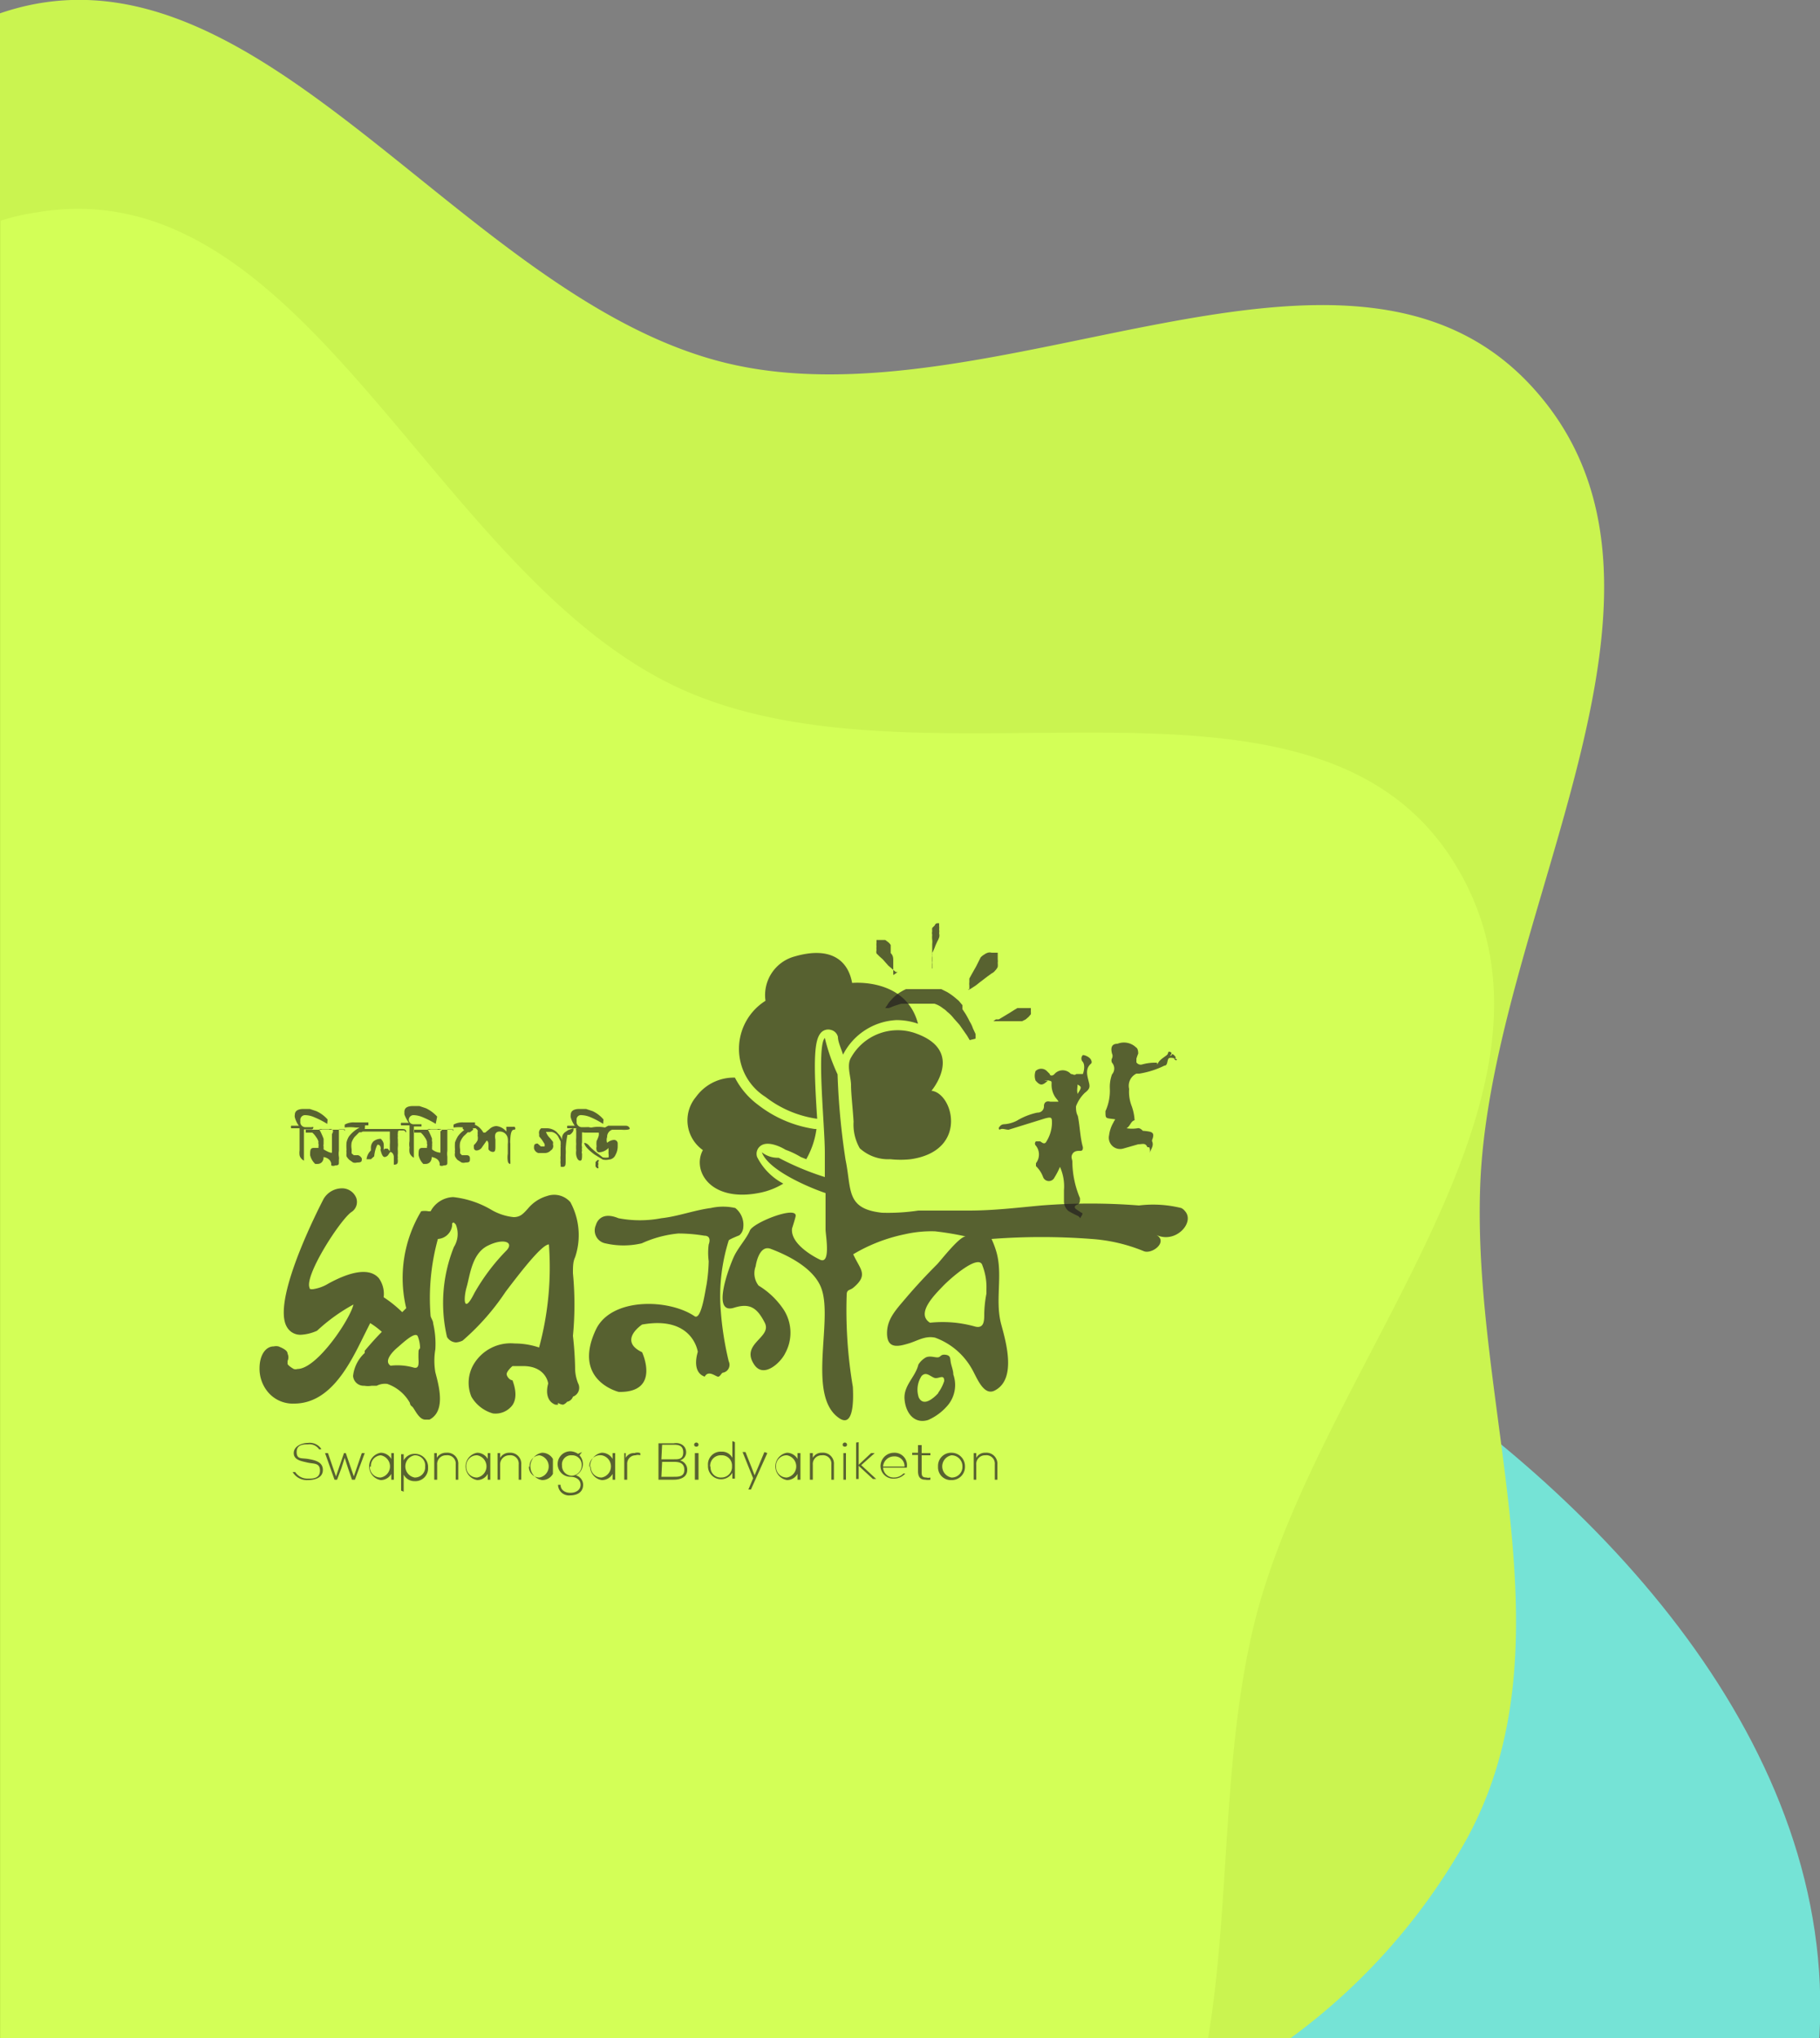 <svg id="Layer_1" data-name="Layer 1" xmlns="http://www.w3.org/2000/svg" viewBox="0 0 50 55.96"><rect x="0" y="0" width="50" height="55.96" fill="#808080" stroke="none"/><title>footer_left</title><rect x="7.4" y="23.19" width="23.26" height="17.7" fill="none"/><path d="M237.79,378.8c.5-7.95-5.93-14.91-12.74-19.18-5.64-3.54-12.36-.83-19-.1-6.26.68-13.5-.81-18.27,2.46V378.8Z" transform="translate(-187.81 -322.84)" fill="#75e3d6" fill-rule="evenodd"/><path d="M223.27,378.8a17.11,17.11,0,0,0,4.81-5.42c3-5.42.13-11.92.4-18.1.34-7.47,6.47-16.35,1.4-21.84s-14.77,1.14-22.11-.63-12.91-12.07-20-9.59V378.8Z" transform="translate(-187.81 -322.84)" fill="#caf450" fill-rule="evenodd"/><path d="M221,378.8c.61-3.65.37-7.67,1.26-11.35,1.75-7.17,9.38-14.6,5.52-20.89s-14.52-1.71-21.3-4.82-10.25-14.31-17.65-13.07a6,6,0,0,0-1,.23v49.9Z" transform="translate(-187.81 -322.84)" fill="#d3ff57" fill-rule="evenodd"/><path d="M216.93,354.88a2,2,0,0,1-.15.29.17.17,0,0,1-.31,0,.79.79,0,0,0-.2-.31s0,0,0-.08a.39.39,0,0,0,0-.48.08.08,0,0,1,0-.12s.08,0,.11,0,.12.12.18,0a1,1,0,0,0,.15-.49c0-.16,0-.19-.19-.14l-1,.31c-.1,0-.17-.05-.25,0a.05.05,0,0,1,0-.08.15.15,0,0,1,.12-.07.88.88,0,0,0,.36-.1,1.82,1.82,0,0,1,.56-.22.17.17,0,0,0,.18-.18c0-.09.06-.15.17-.12h.05c.06,0,.14,0,.17,0s-.06-.09-.09-.14a.62.62,0,0,1-.09-.36c0-.06,0-.06-.07-.08s-.12,0-.13,0,.07,0,.1,0c-.15.14-.21.15-.34,0l0,0a.38.38,0,0,1,0-.26.22.22,0,0,1,.31,0l.08.08c0,.05.08.06.13,0a.3.3,0,0,1,.45,0c.06,0,.09.05.15,0l.12,0s.06,0,.06,0,.08-.21,0-.33a.13.13,0,0,1,0-.19c.07,0,.21.07.23.15a.08.08,0,0,1,0,.08c-.16.13-.12.3-.08.46s.07.22-.1.35a1,1,0,0,0-.24.37c0,.07,0,.17.05.26.06.29.06.58.14.86,0,.05,0,.1-.07.1h0c-.08,0-.17,0-.22.09s0,.14,0,.21a2.63,2.63,0,0,0,.21,1c0,.1,0,.15-.08.18s-.09.09,0,.14l.12.08s.06,0,0,.09,0,.07-.09,0a2.29,2.29,0,0,1-.27-.14.35.35,0,0,1-.12-.25c0-.11,0-.22,0-.32A1.31,1.31,0,0,0,216.93,354.88Zm.48-2c.12-.18.12-.2,0-.26C217.42,352.67,217.39,352.75,217.41,352.85Z" transform="translate(-187.81 -322.84)" fill="#231f20" opacity="0.7"/><path d="M204.8,356.29a3.12,3.12,0,0,0,1.18,0c.46-.05.9-.22,1.36-.28a1.52,1.52,0,0,1,.67,0,.59.59,0,0,1,.22.53.31.31,0,0,1-.11.22s-.28.11-.29.14a5.09,5.09,0,0,0-.23,1.75,8.59,8.59,0,0,0,.23,1.57.22.22,0,0,1-.15.31c-.05,0-.07.09-.13.11s-.27-.2-.38,0c-.29-.1-.26-.45-.19-.68,0,0-.13-1-1.53-.75,0,0-.67.44,0,.76,0,0,.52,1.11-.64,1.09,0,0-1.29-.31-.63-1.71.42-.89,2-.85,2.71-.37.19.13.3-.74.33-.86a4.62,4.62,0,0,0,.06-.65,1.74,1.74,0,0,1,0-.46s.1-.24-.12-.24a4.28,4.28,0,0,0-.72-.06,3.12,3.12,0,0,0-1,.27,2.21,2.21,0,0,1-1,0,.36.36,0,0,1-.26-.5S204.27,356.07,204.8,356.29Z" transform="translate(-187.81 -322.84)" fill="#231f20" opacity="0.7"/><path d="M214,360.58c0-.11-.05-.22-.07-.33s0-.19-.14-.21-.13.06-.21.07-.21-.05-.33,0a.57.57,0,0,0-.21.2c-.08.34-.41.57-.38.95s.27.69.65.57a1.49,1.49,0,0,0,.5-.36A.87.87,0,0,0,214,360.58Zm-.41.51c-.13.14-.41.39-.54.12a.68.68,0,0,1,.08-.59c.12-.12.22,0,.34.05s.28-.12.28.09A1.12,1.12,0,0,1,213.58,361.09Z" transform="translate(-187.81 -322.84)" fill="#231f20" opacity="0.7"/><g opacity="0.7"><path d="M214.61,351.36a.93.93,0,0,0,0-.13l-.07-.15a.82.82,0,0,0-.09-.19,2.39,2.39,0,0,0-.12-.22l-.08-.12,0-.06,0-.05-.1-.12-.06-.05,0,0,0,0a1.74,1.74,0,0,0-.26-.19l-.16-.08-.08,0-.08,0-.08,0H213l-.16,0-.07,0-.07,0a1.38,1.38,0,0,0-.24.14,1.17,1.17,0,0,0-.16.15.67.67,0,0,0-.11.14l-.06.09,0,0,0,0h0l.1,0,.15-.06.19-.06.1,0,.1,0h.59l.12,0a.7.7,0,0,1,.24.13l0,0,0,0,0,0a.48.48,0,0,1,.11.09,1,1,0,0,1,.18.18l.16.18.21.3.07.12Z" transform="translate(-187.81 -322.84)" fill="#231f20"/><path d="M215,350.88h.42l.23,0h.24l.1-.05.08-.07.06-.07a.25.25,0,0,0,0-.07l0,0v-.05s0,0,0-.05h0l0,0h0l-.07,0-.09,0h-.21l-.1.06-.11.07-.2.12-.1.06-.08,0-.07.05-.05,0-.05,0s0,0,0,0Z" transform="translate(-187.81 -322.84)" fill="#231f20"/><path d="M214.4,350l0,0,.06,0,.08-.05.09-.06.1-.08.21-.16.11-.08a.27.27,0,0,0,.1-.08.36.36,0,0,0,.07-.1.49.49,0,0,0,0-.11.36.36,0,0,0,0-.1v-.18s0,0,0,0h-.09l-.08,0a.17.17,0,0,0-.1,0,.31.31,0,0,0-.1.05.39.39,0,0,0-.1.08l-.06.12-.06.12-.13.23-.06.11,0,.1a.36.36,0,0,0,0,.09s0,0,0,.06l0,.06a.06.06,0,0,0,0,0Z" transform="translate(-187.81 -322.84)" fill="#231f20"/><path d="M213.41,349.42l0-.05,0-.06s0-.05,0-.08l0-.09a.54.54,0,0,0,0-.11,1.6,1.6,0,0,0,.1-.23l.05-.11a.54.54,0,0,0,.05-.11.2.2,0,0,0,0-.11.36.36,0,0,0,0-.11.36.36,0,0,0,0-.09l0-.08,0,0,0,0v0s0,0-.05,0h0l0,0s-.05,0-.07.06l-.07.07a.41.41,0,0,0,0,.09.21.21,0,0,0,0,.1.56.56,0,0,0,0,.13.49.49,0,0,1,0,.12c0,.09,0,.17,0,.25a.37.37,0,0,0,0,.11v.11a.19.19,0,0,0,0,.08v.07a.28.28,0,0,1,0,.06l0,0Z" transform="translate(-187.81 -322.84)" fill="#231f20"/><path d="M212.35,349.61a.18.18,0,0,0,0-.05s0,0,0-.06,0-.05,0-.08l0-.09,0-.11c0-.07,0-.14-.07-.21l0-.12,0-.1a.27.27,0,0,0-.07-.08l-.08-.06-.08,0-.08,0h-.08s0,0,0,0v0s0,0,0,0,0,.05,0,.08a.34.34,0,0,0,0,.1.38.38,0,0,0,0,.1.16.16,0,0,0,0,.09l.08.08.09.08.15.17.08.07.07.06.06.05.05,0,0,0s0,0,0,0S212.35,349.62,212.35,349.61Z" transform="translate(-187.81 -322.84)" fill="#231f20"/></g><path d="M203.69,360.82a1.15,1.15,0,0,1-.08-.38s0-.4-.06-.92a9,9,0,0,0,0-1.72c0-.17,0-.32.06-.44a1.9,1.9,0,0,0-.13-1.51.59.59,0,0,0-.64-.17,1.07,1.07,0,0,0-.53.35c-.12.13-.2.23-.39.23a1.51,1.51,0,0,1-.61-.2,2.63,2.63,0,0,0-1.05-.35.73.73,0,0,0-.62.39h-.06a.51.51,0,0,0-.2,0h0v0a3.55,3.55,0,0,0-.41,2.66l-.11.11a3.39,3.39,0,0,0-.51-.41.74.74,0,0,0-.13-.52c-.23-.27-.7-.23-1.38.14a1.13,1.13,0,0,1-.44.16h0c-.07,0-.08,0-.09-.05-.12-.35.81-1.8,1.14-2.06a.33.33,0,0,0,.15-.39.42.42,0,0,0-.42-.27.59.59,0,0,0-.48.29c-.15.29-1.45,2.83-1,3.53a.42.42,0,0,0,.38.2,1.23,1.23,0,0,0,.44-.11l0,0a4.9,4.9,0,0,1,1-.72c-.09.4-1,1.77-1.54,1.77h0a.17.17,0,0,1-.1,0c-.14-.08-.17-.13-.17-.14s0,0,0-.08a.23.23,0,0,0,0-.2c0-.08-.1-.14-.25-.2a.31.31,0,0,0-.13,0c-.23,0-.39.25-.39.6a1,1,0,0,0,.22.64.89.89,0,0,0,.73.33h0c1,0,1.53-1.08,1.91-1.85l.18-.36a2.22,2.22,0,0,1,.32.24c-.15.15-.31.33-.47.52l0,.06a1,1,0,0,0-.32.63.29.29,0,0,0,.31.27.56.56,0,0,0,.2,0l.14,0a.5.5,0,0,1,.29-.05,1.14,1.14,0,0,1,.62.52s0,.06.06.1.18.36.36.36l.12,0c.46-.24.25-.95.16-1.3a1.88,1.88,0,0,1,0-.63,2.44,2.44,0,0,0-.06-.71c0-.07-.05-.13-.07-.2a6.1,6.1,0,0,1,.2-2.12.42.42,0,0,0,.39-.36c0-.07,0-.09.05-.09l.05.05a.67.67,0,0,1-.05.62,4.12,4.12,0,0,0-.19,2.47.3.3,0,0,0,.25.15.49.49,0,0,0,.18-.05,6.59,6.59,0,0,0,1.18-1.34c.44-.58,1-1.3,1.19-1.3,0,0,0,0,0,0a8.42,8.42,0,0,1-.27,2.83,2.09,2.09,0,0,0-.67-.11,1.18,1.18,0,0,0-1.12.56,1,1,0,0,0-.07.9,1,1,0,0,0,.59.46h0a.58.58,0,0,0,.54-.23c.18-.27,0-.66,0-.68l0,0h0c-.07,0-.15-.09-.16-.16s.11-.19.16-.23l.29,0c.57,0,.68.39.69.48-.08.29,0,.51.2.58h.07l0-.05,0,0a.29.29,0,0,0,.14.05h0a.26.26,0,0,0,.11-.08h0a.21.21,0,0,0,.16-.14A.26.26,0,0,0,203.69,360.82Zm-4.38-.89a2.19,2.19,0,0,0,0,.28c0,.1,0,.22-.14.18a1.63,1.63,0,0,0-.63-.05c-.2-.13.07-.4.19-.5s.5-.47.56-.3a.91.91,0,0,1,.06.32S199.31,359.9,199.31,359.93Zm2.42-2.76a5.63,5.63,0,0,0-.89,1.18c-.3.6-.3.14-.21-.17s.14-.91.57-1.13S201.94,356.94,201.73,357.17Z" transform="translate(-187.81 -322.84)" fill="#231f20" opacity="0.7"/><path d="M220.36,356.09a.27.27,0,0,0-.1-.08,3.21,3.21,0,0,0-1.16-.07,17.13,17.13,0,0,0-2.68,0c-.66.06-1.3.14-2,.14-.46,0-.92,0-1.38,0a5.6,5.6,0,0,1-1,.06c-1-.11-.83-.63-1-1.45a19.58,19.58,0,0,1-.22-2.35,5.24,5.24,0,0,1-.35-1c-.23.24,0,2.4,0,3.14,0,.16,0,.4,0,.68a7.61,7.61,0,0,1-1.27-.53.7.7,0,0,1-.46-.15c.19.52,1.39,1,1.75,1.12,0,.34,0,.68,0,1,0,.15.16,1-.17.82,0,0-.81-.38-.75-.85,0,0,.1-.31.1-.35,0-.27-1.17.19-1.26.41s-.32.46-.44.72-.63,1.59,0,1.4c.44-.14.64,0,.85.41s-.68.57-.29,1.15c.26.39.73-.06.85-.31a1.17,1.17,0,0,0-.09-1.27,2.2,2.2,0,0,0-.64-.59.55.55,0,0,1-.08-.53s.08-.6.41-.48c.56.21,1.24.58,1.41,1.13.29.9-.4,2.9.46,3.51.45.33.4-.64.39-.85a12.62,12.62,0,0,1-.17-2.52c0-.16.08-.12.18-.2.43-.36.19-.5,0-.92a4.56,4.56,0,0,1,1.42-.55,3.29,3.29,0,0,1,.83-.08,8.17,8.17,0,0,1,.84.14c-.17,0-.66.63-.78.76-.3.3-.59.61-.87.94s-.53.59-.51,1,.35.31.59.24.45-.22.73-.16a1.91,1.91,0,0,1,1,.84c.13.21.32.78.64.61.6-.31.31-1.32.18-1.8-.19-.68.06-1.39-.15-2.05a2.45,2.45,0,0,0-.12-.31,18,18,0,0,1,2.75,0,4.59,4.59,0,0,1,1.42.33c.23.11.69-.25.36-.44C220.11,357,220.65,356.4,220.36,356.09Zm-5.45,2.14s0,.09,0,.13a3.19,3.19,0,0,0-.06.55c0,.19,0,.43-.27.35a3.28,3.28,0,0,0-1.22-.1c-.4-.25.13-.77.35-1s1-.91,1.09-.57A1.62,1.62,0,0,1,214.91,358.23Z" transform="translate(-187.81 -322.84)" fill="#231f20" opacity="0.7"/><path d="M208.64,353.18a2.16,2.16,0,0,1-.64-.75,1.28,1.28,0,0,0-1.07.53,1,1,0,0,0,.19,1.46c-.31.57.22,1.47,1.62,1.16a2,2,0,0,0,.59-.24,1.68,1.68,0,0,1-.72-.73.27.27,0,0,1,.1-.31c.18-.13.5,0,.68.11a2.3,2.3,0,0,1,.42.2l.15.06a2.28,2.28,0,0,0,.28-.83h-.05A3.3,3.3,0,0,1,208.64,353.18Z" transform="translate(-187.81 -322.84)" fill="#231f20" opacity="0.7"/><path d="M212.44,350.85a1.78,1.78,0,0,1,.59.1c-.33-1.27-1.81-1.12-1.81-1.12-.12-.66-.63-1-1.57-.73a1.1,1.1,0,0,0-.81,1.22,1.56,1.56,0,0,0,0,2.64,3,3,0,0,0,1.42.6c-.11-1.64-.08-2.17.11-2.37a.27.27,0,0,1,.27-.07.26.26,0,0,1,.19.19c0,.14.09.32.14.49A1.74,1.74,0,0,1,212.44,350.85Z" transform="translate(-187.81 -322.84)" fill="#231f20" opacity="0.7"/><path d="M213.4,352.79s.91-1.07-.39-1.56a1.47,1.47,0,0,0-1.82.65c-.13.21,0,.53,0,.76s.05.66.07,1a1.31,1.31,0,0,0,.17.73,1.16,1.16,0,0,0,.84.3,2.62,2.62,0,0,0,.56,0C214.42,354.44,214,352.86,213.4,352.79Z" transform="translate(-187.81 -322.84)" fill="#231f20" opacity="0.7"/><path d="M220.14,351.93s0,.05-.06,0,.09,0,0-.1-.07,0-.11,0,.07-.07,0-.1-.06,0-.08.05-.2.13-.26.24,0,0-.05,0a1.33,1.33,0,0,0-.4.05.14.14,0,0,1-.15-.06s0-.06,0-.1a1.21,1.21,0,0,1,.05-.14c0-.15-.06-.17-.06-.17l0,0a.48.48,0,0,0-.51-.1q-.22,0-.15.27a.15.15,0,0,1,0,.13.13.13,0,0,0,0,.12.24.24,0,0,1,0,.32,1,1,0,0,0-.06.39,1.35,1.35,0,0,1-.12.62h0c0,.19,0,.19.16.21s.1,0,.06.1a.91.91,0,0,0-.12.35.31.31,0,0,0,.38.37l.42-.12c.11,0,.2-.05.25.08a0,0,0,0,0,0,0c.06,0,.06,0,.07.06s0,.08,0,.12,0,0,0,0a.05.05,0,0,0,0,0c0-.1.11-.19.07-.32a.08.08,0,0,1,0-.08c.06-.17,0-.2-.16-.22s-.08,0-.09,0-.08-.1-.16-.08a.92.92,0,0,1-.3,0c.11-.07.11-.19.22-.22s0,0,0,0a1.36,1.36,0,0,0-.08-.39,1.08,1.08,0,0,1-.07-.47h0a.37.37,0,0,1,.2-.42l.08,0a2.42,2.42,0,0,0,.69-.22c.09,0,.07-.13.11-.19S220.16,351.92,220.14,351.93Z" transform="translate(-187.81 -322.84)" fill="#231f20" opacity="0.7"/><g opacity="0.7"><path d="M196.8,353.7a2.35,2.35,0,0,0-.35-.18.65.65,0,0,0-.25-.06.13.13,0,0,0-.14.13v.08a.14.14,0,0,0,.13.12h.18a.07.07,0,0,1,.05,0s0,.06-.05.06h-.09c-.06,0-.1,0-.12,0l0,.36v.13s0,.08,0,.1l0,.08c0,.12,0,.19,0,.19s-.1-.05-.12-.15a.49.49,0,0,1,0-.13v-.18s0-.1,0-.17,0-.15,0-.26h-.23a.08.08,0,0,1,0-.07s0,0,.07,0l.14,0a.67.67,0,0,1-.11-.23.17.17,0,0,1,0-.07c0-.11.09-.16.24-.16l.17,0,.18.06a.9.9,0,0,1,.31.23Z" transform="translate(-187.81 -322.84)" fill="#231f20"/><path d="M197.28,353.85h-.16c0,.07,0,.16,0,.26s0,.21,0,.33a.53.53,0,0,0,0,.16.29.29,0,0,1,0,.09s0,0,0,.06,0,.09-.1.09a.12.12,0,0,1-.11,0v-.05a.08.08,0,0,0,0,0,.19.19,0,0,0-.07-.12.3.3,0,0,0-.14-.06c0,.13-.08.19-.17.19h-.06a.49.49,0,0,1-.14-.24c0-.13,0-.2.1-.2l.13,0,0,0v-.05a.13.13,0,0,0,0-.06.13.13,0,0,1,0-.06.34.34,0,0,0-.06-.12.58.58,0,0,0-.11-.13h-.18v-.08h.19l.12,0h.72s.05,0,.06.07v0Zm-.42,0h-.2a.13.13,0,0,0-.08,0,1.73,1.73,0,0,1,.12.26s0,.05,0,.07v.08a.11.11,0,0,0,0,.06l0,.08c.12.07.19.1.23.09h0v-.07s0-.06,0-.1l0-.12,0-.22s0,0,0,0v0C197,353.86,196.93,353.84,196.86,353.84Z" transform="translate(-187.81 -322.84)" fill="#231f20"/><path d="M197.83,353.86l-.09.07-.06,0-.07.07-.06.06a.53.53,0,0,0-.08.15.54.54,0,0,0,0,.19v.05l0,.06s0,0,.06.05l.06,0,.06,0a.18.18,0,0,1,.1.09c0,.08,0,.11-.13.11a.2.2,0,0,1-.11,0l-.1-.07a.39.39,0,0,1-.08-.1.42.42,0,0,1,0-.1.22.22,0,0,1,0-.08,1.18,1.18,0,0,1,0-.2.51.51,0,0,1,.07-.17.89.89,0,0,1,.29-.24h-.11a1.24,1.24,0,0,0-.3,0l0-.08a.49.49,0,0,1,.27-.06h.32l0,0,.06,0v.08h-.09Z" transform="translate(-187.81 -322.84)" fill="#231f20"/><path d="M198.9,353.88h-.09c-.05,0-.07,0-.07.08a.2.2,0,0,0,0,.07.38.38,0,0,0,0,.1s0,.05,0,.08a.6.6,0,0,1,0,.12.52.52,0,0,0,0,.11s0,.06,0,.08a.31.31,0,0,0,0,.1.14.14,0,0,0,0,.07c0,.08,0,.13-.11.13h0l0-.09,0-.11c0-.1-.06-.15-.1-.15l-.06.09a.14.14,0,0,1-.09.05c-.05,0-.08-.06-.11-.17s0,0,0-.05v0q0-.12-.09-.12s-.07.11-.09.32l-.09.08h-.06s-.06,0-.06,0,0,0,0,0a.39.39,0,0,1,.12-.24v-.07a.24.24,0,0,1,.07-.18.32.32,0,0,1,.2-.07s.06.05.08.13v0a.91.91,0,0,1,0,.16s0,.06,0,.06l0,0c0-.05,0-.08.06-.08l.05,0,.06.07,0,0,0,0v-.18a1,1,0,0,0,0-.17c0-.05,0-.09,0-.13s0-.06,0-.06h-.76l-.08,0a.12.12,0,0,1,0-.07h0l.13,0,.15,0h.85c.1,0,.15,0,.16.07S198.94,353.88,198.9,353.88Z" transform="translate(-187.81 -322.84)" fill="#231f20"/><path d="M199.78,353.7a2.35,2.35,0,0,0-.35-.18.69.69,0,0,0-.25-.06.13.13,0,0,0-.14.13v0a.06.06,0,0,0,0,0,.13.13,0,0,0,.12.12h.18s.05,0,.05,0,0,.06,0,.06h-.09c-.06,0-.1,0-.12,0l0,.36v.13s0,.08,0,.1l0,.08c0,.12,0,.19,0,.19s-.1-.05-.12-.15a.49.49,0,0,1,0-.13.54.54,0,0,1,0-.18s0-.1,0-.17,0-.15,0-.26h-.23a.08.08,0,0,1,0-.07s0,0,.07,0l.14,0a1,1,0,0,1-.12-.23v-.07c0-.11.08-.16.24-.16l.17,0,.18.06a1,1,0,0,1,.31.23Z" transform="translate(-187.81 -322.84)" fill="#231f20"/><path d="M200.26,353.85h-.16c0,.07,0,.16,0,.26l0,.33a.53.53,0,0,0,0,.16s0,.06,0,.09v.06c0,.06,0,.09-.1.09a.12.12,0,0,1-.11,0v-.05s0,0,0,0a.19.19,0,0,0-.07-.12.34.34,0,0,0-.15-.06c0,.13-.08.19-.17.19h-.06a.47.47,0,0,1-.13-.24c0-.13,0-.2.1-.2l.13,0s0,0,0,0l0-.05a.06.06,0,0,0,0-.06v-.06a.34.34,0,0,0-.06-.12.58.58,0,0,0-.11-.13h-.18v-.08h.19l.11,0h.73s.05,0,.06.07v0Zm-.43,0h-.19a.12.12,0,0,0-.08,0,1.73,1.73,0,0,1,.12.26.17.17,0,0,0,0,.07.22.22,0,0,1,0,.08.15.15,0,0,1,0,.06v.08a.39.39,0,0,0,.23.09h0v-.07s0-.06,0-.1l0-.12,0-.22v-.08C200,353.86,199.91,353.84,199.83,353.84Z" transform="translate(-187.81 -322.84)" fill="#231f20"/><path d="M200.81,353.86l-.09.07-.06,0-.07.07a.34.34,0,0,0-.06.06.53.53,0,0,0-.08.15.54.54,0,0,0,0,.19v.05s0,0,0,.06l.05.05.07,0,.06,0q.09,0,.09.09c0,.08,0,.11-.12.11a.2.2,0,0,1-.11,0l-.11-.07a.36.36,0,0,1-.07-.1.21.21,0,0,1,0-.1.22.22,0,0,1,0-.08,1.2,1.2,0,0,1,0-.2.89.89,0,0,1,.08-.17.79.79,0,0,1,.29-.24h-.11a1.24,1.24,0,0,0-.3,0l0-.08a.49.49,0,0,1,.27-.06h.32l0,0,0,0v.08h-.08Z" transform="translate(-187.81 -322.84)" fill="#231f20"/><path d="M201.93,353.86c-.06,0-.09.08-.1.24s0,.09,0,.16v.24s0,.05,0,.08,0,.07,0,.11a.81.81,0,0,1,0,.11s0,0,0,0-.06,0-.07-.08a.64.64,0,0,1,0-.2c0-.1,0-.19,0-.26a.71.71,0,0,0,0-.16.22.22,0,0,0-.22-.19c-.11,0-.15.07-.12.22s0,0,0,0l0,.06s0,0,0,.05v.05c0,.12,0,.18-.07.18a.15.15,0,0,1-.12-.07.43.43,0,0,1,0-.05s0-.05,0-.07,0-.11-.05-.12l-.12.17a.19.19,0,0,1-.16.1.07.07,0,0,1-.07-.06.34.34,0,0,1,0-.09.41.41,0,0,0,.1-.13.28.28,0,0,0,0-.13.15.15,0,0,0,0-.07.19.19,0,0,0,0-.08l-.05-.05,0,0,0,0h-.06a.33.33,0,0,0-.22.09l-.08-.08c0-.07.07-.1.17-.1h.12l0,0,.06,0a.38.38,0,0,1,.13.09.54.54,0,0,1,.09.12l.05,0,.12-.1a.28.28,0,0,1,.19-.08.41.41,0,0,1,.27.15.31.31,0,0,0,0-.08s0,0,0-.05l0,0,.06,0h.1l0,0s.06,0,.07,0,0,0,0,0S202,353.86,201.93,353.86Z" transform="translate(-187.81 -322.84)" fill="#231f20"/><path d="M203.4,354a2.51,2.51,0,0,0-.05.39.86.86,0,0,1,0,.16v.14c0,.13,0,.19-.08.19s-.05,0-.06-.08a.34.34,0,0,1,0-.1.56.56,0,0,1,0-.13l0-.22a0,0,0,0,0,0,0,.11.11,0,0,0,0-.05.53.53,0,0,0,0-.12l-.06-.12a.26.26,0,0,0-.19-.14h-.05l-.1,0a.41.41,0,0,0,.11.17l.08.1a.13.13,0,0,1,0,.07.14.14,0,0,1-.06.17.22.22,0,0,1-.17.07h-.09l-.08,0a.17.17,0,0,1-.12-.13c0-.08,0-.13.1-.13l.09.08,0,0,.05,0,.05,0h0a.13.13,0,0,0,0-.07l-.07-.11-.08-.1a.24.24,0,0,0,0-.07.15.15,0,0,1,.06-.15l.07,0h.1a.42.42,0,0,1,.25.1l.09.1a.54.54,0,0,1,.07.13.25.25,0,0,1,0-.12.23.23,0,0,1,.07-.1l.09-.06.14-.05a.13.13,0,0,1,0,.07.24.24,0,0,1-.1.11l0,0Z" transform="translate(-187.81 -322.84)" fill="#231f20"/><path d="M204.38,353.7a2.3,2.3,0,0,0-.34-.18.69.69,0,0,0-.25-.06.12.12,0,0,0-.14.13v.08a.15.15,0,0,0,.13.12H204s0,0,0,0,0,.06,0,.06h-.08c-.06,0-.1,0-.12,0l0,.36a.28.28,0,0,0,0,.13.28.28,0,0,0,0,.1.11.11,0,0,0,0,.08c0,.12,0,.19-.05.19s-.09-.05-.11-.15a.44.44,0,0,1,0-.13,1.21,1.21,0,0,1,0-.18,1.16,1.16,0,0,1,0-.17c0-.07,0-.15,0-.26h-.24a.06.06,0,0,1,0-.07s0,0,.07,0l.13,0a.67.67,0,0,1-.11-.23.17.17,0,0,1,0-.07c0-.11.09-.16.24-.16l.18,0,.18.06a.86.86,0,0,1,.3.23Z" transform="translate(-187.81 -322.84)" fill="#231f20"/><path d="M204.87,353.86l-.05,0-.07,0-.07,0h-.05a.2.2,0,0,0-.14.2.24.24,0,0,0,0,.16.32.32,0,0,1,.19-.08.1.1,0,0,1,.1.09v.09a.49.49,0,0,1-.06.23.21.21,0,0,1-.18.13.41.41,0,0,1-.17,0l-.23-.14c-.17-.13-.27-.23-.28-.32v0h0s.08,0,.15.1l.05.05.09.08.22.17a.47.47,0,0,0,.16,0s0,0,0,0a.39.39,0,0,0,0-.09.29.29,0,0,1,0-.09.22.22,0,0,1,0-.08v0a0,0,0,0,1,0,0,.39.39,0,0,1-.25.12.07.07,0,0,1-.08-.06.18.18,0,0,1,0-.1.65.65,0,0,1,0-.15.77.77,0,0,0,.06-.15.32.32,0,0,0,0-.08s0,0-.06,0h-.33a.48.48,0,0,0-.18,0l-.06-.09a1.09,1.09,0,0,1,.43-.05.9.9,0,0,1,.37,0l.09-.05H205c.07,0,.11.05.11.08S205,353.87,204.87,353.86Zm-.62,1.06a.08.08,0,0,1-.08-.06v-.05a.33.33,0,0,0,0-.06s.05-.06.07-.06h0l0,0s.05,0,0,.06a.14.14,0,0,1,0,.1A.14.14,0,0,1,204.25,354.92Z" transform="translate(-187.81 -322.84)" fill="#231f20"/></g><g opacity="0.7"><path d="M196.58,362.64a.32.32,0,0,0-.31-.14c-.12,0-.31,0-.31.21s.14.16.31.19.41.07.41.3-.24.28-.41.28a.45.45,0,0,1-.42-.22l.07,0a.4.4,0,0,0,.35.18c.13,0,.33,0,.33-.22s-.17-.18-.34-.22-.38-.07-.38-.26.22-.28.39-.28a.38.38,0,0,1,.37.17Z" transform="translate(-187.81 -322.84)" fill="#231f20"/><path d="M197.56,363.47h-.08l-.11-.32-.09-.28-.09.28-.12.32H197l-.26-.73h.08l.22.64.22-.64h.05l.22.64.22-.64h.08Z" transform="translate(-187.81 -322.84)" fill="#231f20"/><path d="M198.63,362.74v.73h-.07v-.16a.33.33,0,0,1-.29.17.38.38,0,0,1,0-.75.34.34,0,0,1,.29.17v-.16Zm-.66.37a.29.29,0,0,0,.3.3.31.31,0,0,0,0-.61A.29.29,0,0,0,198,363.11Z" transform="translate(-187.81 -322.84)" fill="#231f20"/><path d="M198.83,363.77v-1h.07v.17a.34.34,0,0,1,.31-.18.36.36,0,0,1,.36.38.35.35,0,0,1-.37.37.33.33,0,0,1-.3-.18v.47Zm.66-.66a.28.28,0,0,0-.29-.31.31.31,0,0,0,0,.61A.28.28,0,0,0,199.49,363.11Z" transform="translate(-187.81 -322.84)" fill="#231f20"/><path d="M199.81,362.74v.13a.29.29,0,0,1,.26-.14.3.3,0,0,1,.33.32v.42h-.07v-.42a.23.23,0,0,0-.26-.25.24.24,0,0,0-.25.26v.41h-.08v-.73Z" transform="translate(-187.81 -322.84)" fill="#231f20"/><path d="M201.28,362.74v.73h-.07v-.16a.33.33,0,0,1-.29.17.38.38,0,0,1,0-.75.34.34,0,0,1,.29.17v-.16Zm-.66.37a.29.29,0,0,0,.3.3.31.31,0,0,0,0-.61A.29.29,0,0,0,200.62,363.11Z" transform="translate(-187.81 -322.84)" fill="#231f20"/><path d="M201.55,362.74v.13a.29.29,0,0,1,.26-.14.3.3,0,0,1,.32.32v.42h-.07v-.42a.23.23,0,0,0-.26-.25.25.25,0,0,0-.25.26v.41h-.07v-.73Z" transform="translate(-187.81 -322.84)" fill="#231f20"/><path d="M203,362.74v.73H203v-.16a.33.33,0,0,1-.3.17.38.38,0,0,1,0-.75.34.34,0,0,1,.3.17v-.16Zm-.66.37a.29.29,0,0,0,.29.3.31.31,0,0,0,0-.61A.29.29,0,0,0,202.36,363.11Z" transform="translate(-187.81 -322.84)" fill="#231f20"/><path d="M203.8,362.71l0,0-.07.09a.35.35,0,0,1-.1.55.27.27,0,0,1,.2.26c0,.2-.16.29-.35.29a.3.3,0,0,1-.34-.29h.07c0,.15.13.22.27.22s.28-.07.28-.22-.14-.22-.28-.22a.35.35,0,0,1,0-.7.4.4,0,0,1,.21.07Zm-.55.37a.27.27,0,0,0,.27.28.28.28,0,0,0,.27-.28.26.26,0,0,0-.27-.28A.25.25,0,0,0,203.25,363.08Z" transform="translate(-187.81 -322.84)" fill="#231f20"/><path d="M204.71,362.74v.73h-.07v-.16a.33.33,0,0,1-.3.17.38.38,0,0,1,0-.75.34.34,0,0,1,.3.17v-.16Zm-.67.37a.29.29,0,0,0,.3.3.31.31,0,0,0,0-.61A.3.3,0,0,0,204,363.11Z" transform="translate(-187.81 -322.84)" fill="#231f20"/><path d="M205,362.74v.13a.25.25,0,0,1,.24-.13.23.23,0,0,1,.16,0l0,.06a.2.2,0,0,0-.13,0,.23.23,0,0,0-.23.24v.43h-.08v-.73Z" transform="translate(-187.81 -322.84)" fill="#231f20"/><path d="M206.66,362.72a.23.23,0,0,1-.17.22.26.26,0,0,1,.2.26c0,.21-.2.27-.37.27h-.42v-1h.42C206.49,362.44,206.66,362.53,206.66,362.72Zm-.68.19h.35c.12,0,.25,0,.25-.19s-.13-.21-.26-.21H206Zm0,.48h.34c.13,0,.29,0,.29-.19s-.14-.22-.28-.22H206Z" transform="translate(-187.81 -322.84)" fill="#231f20"/><path d="M207,362.51c0,.07-.12.07-.12,0A.06.06,0,0,1,207,362.51Zm-.1.23v.73H207v-.73Z" transform="translate(-187.81 -322.84)" fill="#231f20"/><path d="M208,362.44v1h-.07v-.16a.36.36,0,0,1-.67-.2.35.35,0,0,1,.37-.38.32.32,0,0,1,.3.17v-.46Zm-.67.67a.28.28,0,0,0,.3.3.29.29,0,0,0,.29-.31.28.28,0,0,0-.29-.3A.29.29,0,0,0,207.32,363.11Z" transform="translate(-187.81 -322.84)" fill="#231f20"/><path d="M208.89,362.74l-.45,1h-.07l.13-.31-.29-.72h.08l.17.43.08.21.09-.21.18-.43Z" transform="translate(-187.81 -322.84)" fill="#231f20"/><path d="M209.8,362.74v.73h-.08v-.16a.33.33,0,0,1-.29.17.38.38,0,0,1,0-.75.34.34,0,0,1,.29.17v-.16Zm-.67.37a.29.29,0,0,0,.3.3.31.31,0,0,0,0-.61A.29.29,0,0,0,209.13,363.11Z" transform="translate(-187.81 -322.84)" fill="#231f20"/><path d="M210.14,362.74v.13a.27.27,0,0,1,.25-.14.3.3,0,0,1,.33.32v.42h-.07v-.42a.23.23,0,0,0-.26-.25.24.24,0,0,0-.25.26v.41h-.08v-.73Z" transform="translate(-187.81 -322.84)" fill="#231f20"/><path d="M211.08,362.51c0,.07-.12.07-.12,0A.06.06,0,1,1,211.08,362.51Zm-.1.23v.73h.07v-.73Z" transform="translate(-187.81 -322.84)" fill="#231f20"/><path d="M211.4,362.44v.62l.34-.32h.1l-.37.33.41.38h-.09l-.39-.36v.36h-.07v-1Z" transform="translate(-187.81 -322.84)" fill="#231f20"/><path d="M212,363.11a.37.37,0,0,1,.37-.38.34.34,0,0,1,.35.41h-.65a.29.29,0,0,0,.3.27.36.36,0,0,0,.26-.11l.05,0a.41.41,0,0,1-.31.14A.35.35,0,0,1,212,363.11Zm.66,0a.27.27,0,0,0-.29-.28.3.3,0,0,0-.3.28Z" transform="translate(-187.81 -322.84)" fill="#231f20"/><path d="M213.13,362.52v.22h.24v.06h-.24v.44c0,.1,0,.17.13.17a.2.2,0,0,0,.11,0l0,.06a.37.37,0,0,1-.14,0c-.15,0-.2-.09-.2-.24v-.44h-.16v-.06h.16v-.21Z" transform="translate(-187.81 -322.84)" fill="#231f20"/><path d="M213.58,363.11a.36.36,0,0,1,.37-.38.37.37,0,0,1,.37.38.36.36,0,0,1-.37.37A.35.35,0,0,1,213.58,363.11Zm.67,0a.3.3,0,0,0-.3-.31.31.31,0,0,0,0,.61A.29.29,0,0,0,214.25,363.11Z" transform="translate(-187.81 -322.84)" fill="#231f20"/><path d="M214.63,362.74v.13a.27.27,0,0,1,.25-.14.3.3,0,0,1,.33.32v.42h-.07v-.42a.23.23,0,0,0-.26-.25.24.24,0,0,0-.25.26v.41h-.07v-.73Z" transform="translate(-187.81 -322.84)" fill="#231f20"/></g></svg>